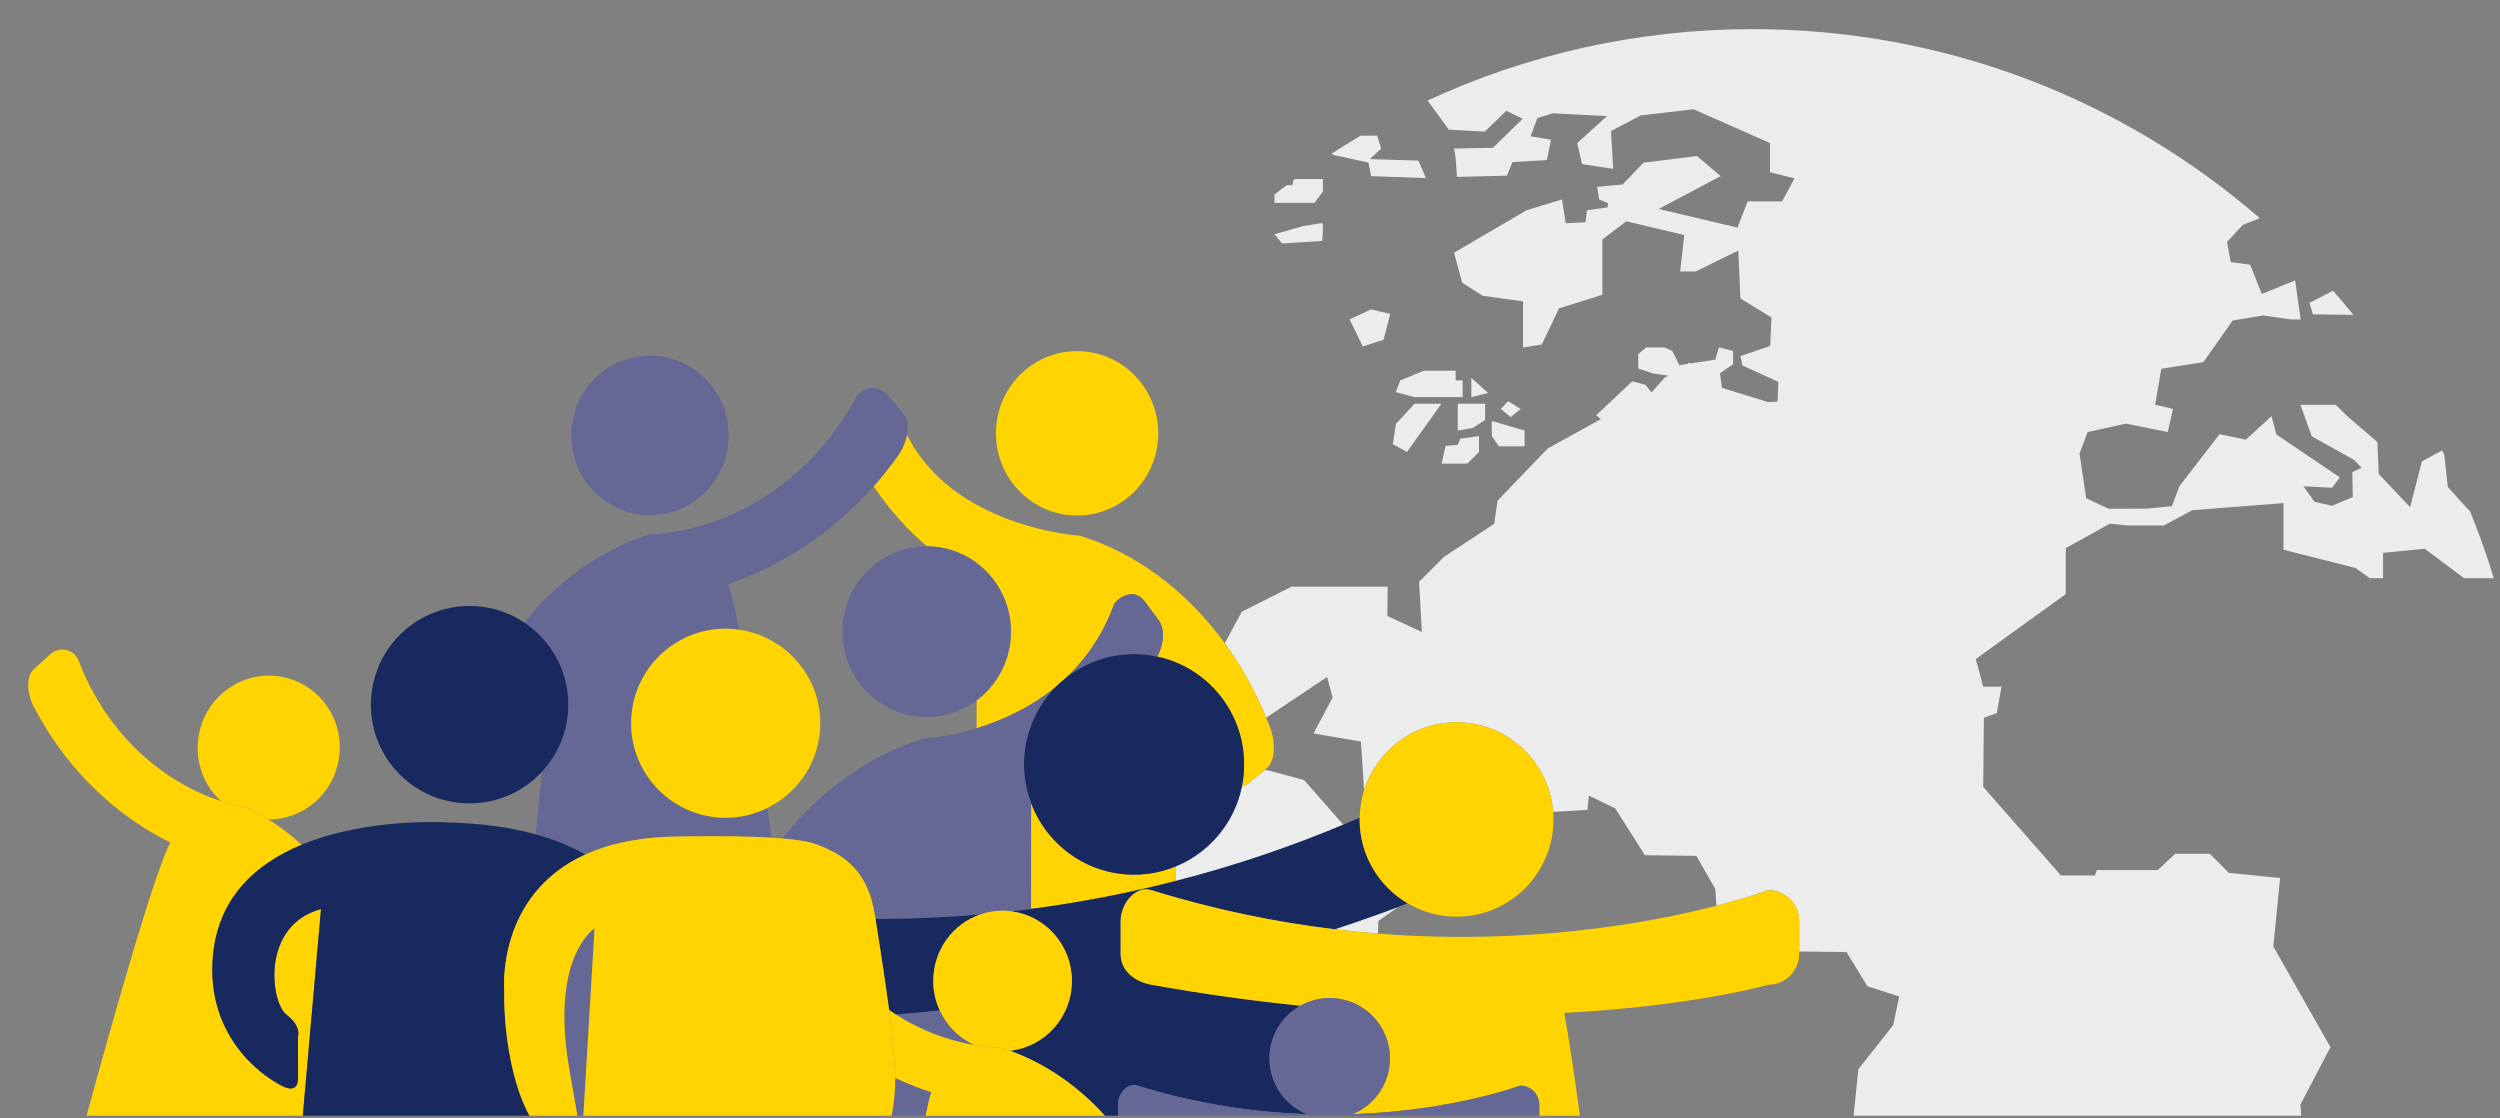 <?xml version="1.0" encoding="utf-8"?>
<!-- Generator: Adobe Illustrator 15.1.0, SVG Export Plug-In . SVG Version: 6.00 Build 0)  -->
<svg version="1.2" baseProfile="tiny" id="_x31_7" xmlns="http://www.w3.org/2000/svg" xmlns:xlink="http://www.w3.org/1999/xlink"
	 x="0px" y="0px" width="360px" height="161px" viewBox="0 0 360 161" overflow="inherit" xml:space="preserve">
<rect x="0" y="0" width="360" height="161" fill="#808080" stroke="none"/>
<g>
	<g>
		<path fill="none" d="M45.6,138.008l0.075-0.851c-0.016-0.033-0.03-0.068-0.046-0.102C45.619,137.369,45.609,137.688,45.6,138.008z
			"/>
		<path fill="none" d="M133.109,106.317c0.005,0.023,3.224-0.133,7.524-1.448l-0.004-4.016c-2.016,1.509-4.501,2.41-7.201,2.408
			c-6.706-0.007-12.134-5.516-12.128-12.306c0.006-6.791,5.448-12.292,12.148-12.285c0.018,0,0.035,0.003,0.053,0.003
			c-2.785-2.326-5.377-5.197-7.699-8.643c-5.165,5.848-11.417,10.262-18.125,13.015c-0.924,0.383-1.865,0.73-2.811,1.047
			c0.463,1.361,0.999,3.681,1.567,6.587c6.602,0.942,11.684,6.604,11.684,13.464c0,5.35-3.098,9.971-7.591,12.196
			c0.209,1.484,0.41,2.92,0.598,4.286c0.522,0.032,1.03,0.068,1.52,0.109C118.257,113.681,125.398,108.647,133.109,106.317z"/>
		<path fill="none" d="M182.36,110.674c-0.083,0.068-0.146,0.121-0.222,0.185l0.691,0.125l4.965,1.352l5.632,6.42
			c0.815-0.344,1.608-0.685,2.373-1.021c0.026-1.362,0.238-2.68,0.627-3.921l-0.451-7.025l-6.83-1.165l2.751-5.176l-0.792-2.959
			l-8.783,5.861c0.178,0.433,0.366,0.856,0.534,1.297C183.729,106.93,183.672,109.591,182.36,110.674z"/>
		<path fill="none" d="M209.748,132.007c-2.578,0-4.984-0.712-7.056-1.933c-0.429,0.167-0.873,0.337-1.324,0.508l-2.874,2.011
			l-0.079,1.844c21.732,1.717,39.338-1.582,48.751-4.006l-0.163-2.408l-2.727-4.777l-7.412-0.094l-4.268-6.736l-3.799-1.842
			l-0.21,2.051l-4.941,0.284c0.029,0.365,0.056,0.73,0.056,1.103C223.703,125.741,217.455,132.007,209.748,132.007z"/>
		<path fill="#ECECEC" d="M201.369,130.582c-2.68,1.019-5.745,2.109-9.189,3.232c2.113,0.255,4.193,0.46,6.236,0.622l0.079-1.844
			L201.369,130.582z"/>
		<path fill="#ECECEC" d="M182.83,110.983l-0.691-0.125c-0.851,0.707-1.364,1.136-2.287,1.894c-0.306,0.252-0.655,0.409-1.017,0.489
			c-1.064,5.263-4.726,9.571-9.583,11.544l0.015,2.086c9.478-2.432,17.622-5.361,24.161-8.116l-5.632-6.42L182.83,110.983z"/>
		<polygon fill="#ECECEC" points="214.812,60.679 214.812,62.8 215.838,64.269 219.544,64.269 219.544,62.008 215.092,60.701 		"/>
		<polygon fill="#ECECEC" points="194.345,45.992 196.234,49.886 199.24,48.93 200.195,45.2 197.422,44.547 		"/>
		<path fill="#ECECEC" d="M209.917,62.008l2.19-0.396l1.749-1.143v-2.331h-3.939C209.917,58.51,209.917,62.008,209.917,62.008z"/>
		<polygon fill="#ECECEC" points="205.021,53.383 201.641,54.78 200.988,56.459 203.623,57.182 210.615,57.182 210.615,54.78 
			209.613,54.78 209.613,53.383 		"/>
		<polygon fill="#ECECEC" points="200.569,63.965 202.598,65.084 207.562,58.138 203.693,58.138 201.012,61.052 		"/>
		<polygon fill="#ECECEC" points="209.917,64.059 208.168,64.198 207.586,66.763 211.292,66.763 212.971,65.084 212.971,62.8 
			210.29,63.173 		"/>
		<path fill="#ECECEC" d="M355.539,73.5l-3.054-3.38l-0.512-4.663l-0.304-0.605l-2.914,1.584l-1.7,6.598l-4.524-4.802l-0.185-4.569
			l-4.359-3.753l-1.632-1.608h-5.081l1.608,4.522l6.106,3.403l1.071,1.119l-1.326,0.652l0.068,3.59l-2.984,1.235l-2.517-0.56
			l-1.608-2.237l4.125,0.21l1.12-1.492l-9.139-6.177l-0.699-2.636l-3.705,3.381l-3.777-0.792l-5.759,7.459l-1.117,2.914
			l-3.661,0.351l-5.433,0.022l-3.238-1.515l-0.957-6.458l1.166-3.077l5.524-1.213l6.016,1.213l0.744-3.333l-2.563-0.606l0.888-5.175
			l6.061-0.955l4.219-5.992l4.404-0.723l3.94,0.56l1.444,0.023l-0.792-5.641l-4.802,1.957l-1.68-4.219l-2.797-0.372l-0.534-2.892
			l2.282-2.471l2.447-0.955c-19.58-16.972-45.104-27.228-73.032-27.228c-16.713,0-32.564,3.683-46.809,10.28l3.055,4.195
			l5.175,0.281l3.101-3.008l2.354,1.166l-4.29,4.172c0,0-5.943,0.117-5.664,0.117c0.303,0,0.49,4.079,0.49,4.079l7.202-0.187
			l0.793-1.959l4.965-0.278l0.583-2.938l-2.937-0.49l0.979-2.634l2.237-0.676l7.786,0.396l-4.29,3.893l0.701,3.029l4.475,0.677
			l-0.303-5.454l4.289-2.238l7.6-0.886l11.003,4.872v4.195l3.521,0.887l-1.771,3.31h-4.966l-1.47,3.776l-11.352-2.681l8.928-4.731
			l-3.403-2.891l-7.692,0.955l-0.676,0.699h-0.023l-0.14,0.164l-2.19,2.283l-3.66,0.326l0.279,1.818l1.281,0.537l-0.046,0.605
			l-2.983,0.42l-0.211,1.725l-2.844,0.141l-0.535-3.428l-5.105,1.562l-10.443,6.107l1.166,4.312l2.937,1.888l5.827,0.816v6.644
			l2.705-0.442l2.494-5.199l6.224-1.958v-7.972l3.45-2.61l8.345,1.98l-0.582,5.245h2.237l6.131-3.007l0.303,6.9l4.476,2.727
			l-0.186,4.103l-4.29,1.469l0.303,1.353l5.153,2.354l-0.094,2.82l-1.517,0.117c0-0.047,0-0.07,0-0.07l-6.502-2.004l-0.281-2.098
			h-0.022l1.912-1.306v-1.912l-2.052-0.513l-0.514,1.771l-3.589,0.535l-0.351-0.115v0.187l-1.234,0.187l-1.026-2.052l-1.165-0.513
			h-2.565l-1.164,0.956v2.097l2.19,0.723l2.168,0.304l-0.49,0.21l-1.957,2.191l-0.887-1.096l-1.888-0.489l-5.198,4.872l0.676,0.559
			l-7.67,4.244l-7.203,7.505l-0.488,3.333l-7.227,4.756l-3.59,3.591l0.396,7.226l-4.965-2.308l0.046-4.219h-13.847l-7.156,3.613
			l-2.452,4.532c2.333,3.203,4.339,6.803,5.954,10.724l8.783-5.861l0.792,2.959l-2.751,5.176l6.83,1.165l0.451,7.025
			c1.779-5.676,7.067-9.797,13.321-9.797c7.336,0,13.337,5.683,13.899,12.893l4.941-0.284l0.21-2.051l3.799,1.842l4.268,6.736
			l7.412,0.094l2.727,4.777l0.163,2.408c4.797-1.235,7.472-2.244,7.472-2.244c2.451,0,4.44,1.992,4.44,4.449v4.379l6.809,0.077
			l3.029,4.94l4.569,1.469l-0.863,4.104l-5.012,6.363l-0.697,6.697h64.46l-0.122-1.591l4.334-8.276l-8.229-14.499l0.979-9.86
			l-7.39-0.746l-2.727-2.751h-4.988l-2.519,2.354h-8.765l-0.28,0.77h-4.895l-11.188-12.751l0.092-9.953l1.865-0.677l0.675-3.8
			h-2.632l-1.073-3.985l12.96-9.348v-6.62l6.341-3.52l2.563,0.256h5.221l4.08-2.192l13.146-1.025v6.714l10.376,2.634l2.05,1.469
			h1.913v-3.66l5.99-0.582l5.687,4.242h4.269c-1.005-3.333-2.17-6.597-3.474-9.767H355.539z"/>
		<polygon fill="#ECECEC" points="211.875,54.408 211.875,57.182 214.3,56.599 		"/>
		<path fill="#ECECEC" d="M190.498,27.601v-1.818h-4.032l-0.187,0.14l-0.186,0.746h-0.816c-0.582,0.443-1.166,0.886-1.748,1.328
			v1.213h5.758L190.498,27.601z"/>
		<path fill="#ECECEC" d="M184.625,35.061l5.781-0.373c0,0,0.209-2.564,0-2.564c-0.234,0-2.799,0.443-2.799,0.443l-4.078,1.164
			L184.625,35.061z"/>
		<polygon fill="#ECECEC" points="217.167,57.765 216.117,58.884 217.54,60.072 218.961,58.884 		"/>
		<path fill="#ECECEC" d="M335.958,41.867l-3.401,1.748l0.511,1.654l5.828,0.07C337.94,44.15,336.962,43.009,335.958,41.867z"/>
		<path fill="#ECECEC" d="M198.309,19.535h-2.378c-1.422,0.839-2.821,1.701-4.196,2.611l0.35,0.186l4.965,1.072l0.396,1.959
			l7.879,0.279l-1.072-2.518l-6.992-0.209l1.631-1.516L198.309,19.535z"/>
		<path fill="#FFD400" d="M166.789,62.389c-0.007-6.541-5.249-11.836-11.704-11.828c-6.455,0.003-11.677,5.311-11.674,11.849
			c0.01,6.541,5.249,11.833,11.697,11.83C161.566,74.232,166.796,68.928,166.789,62.389z"/>
		<path fill="#FFD400" d="M125.803,70.031c2.322,3.445,4.915,6.316,7.699,8.643c6.673,0.036,12.074,5.529,12.067,12.302
			c-0.004,4.058-1.951,7.642-4.939,9.878l0.004,4.016c3.484-1.066,7.675-2.896,11.458-6.019c0.44-0.442,0.915-0.849,1.404-1.237
			c2.831-2.672,5.331-6.152,6.975-10.692c1.322-1.585,3.201-1.849,4.29-0.41c0.833,1.106,1.245,1.658,2.075,2.77
			c0.911,1.212,0.807,3.452-0.198,5.266c7.151,1.533,12.514,7.896,12.514,15.521c0,1.087-0.11,2.148-0.317,3.174
			c0.361-0.08,0.711-0.237,1.017-0.489c0.923-0.758,1.437-1.187,2.287-1.894c0.076-0.063,0.139-0.116,0.222-0.185
			c1.312-1.083,1.368-3.744,0.496-6.028c-0.168-0.44-0.355-0.864-0.534-1.297c-1.615-3.921-3.621-7.521-5.954-10.724
			c-5.572-7.648-12.943-13.087-20.951-15.506c-0.015,0.054-18.237-1.18-24.81-14.521c-0.199,1.022-0.66,2.099-1.331,3.048
			C128.186,67.187,127.024,68.648,125.803,70.031z"/>
		<path fill="#FFD400" d="M163.305,125.951c-6.793,0-12.577-4.296-14.829-10.323l-0.01,15.257c7.479-0.975,14.438-2.382,20.8-4.014
			l-0.015-2.086C167.414,125.531,165.41,125.951,163.305,125.951z"/>
		<path fill="#656895" d="M121.301,90.956c-0.006,6.79,5.422,12.299,12.128,12.306c2.7,0.002,5.185-0.899,7.201-2.408
			c2.988-2.236,4.936-5.82,4.939-9.878c0.007-6.772-5.394-12.266-12.067-12.302c-0.018,0-0.035-0.003-0.053-0.003
			C126.749,78.664,121.307,84.165,121.301,90.956z"/>
		<path fill="#656895" d="M145.508,151.332v-0.037c-0.026,0.003-0.051,0.009-0.077,0.012
			C145.457,151.315,145.482,151.323,145.508,151.332z"/>
		<path fill="#656895" d="M135.322,145.502c-2.071,0.212-4.184,0.405-6.329,0.583c1.479,0.939,3.013,1.75,4.589,2.419
			c2.175,0.925,4.426,1.582,6.703,1.969C138.096,149.476,136.332,147.704,135.322,145.502z"/>
		<path fill="#656895" d="M131.62,156.391c-0.912-0.357-1.815-0.75-2.708-1.176c0.009,1.534-0.111,3.445-0.543,5.45h4.911
			c0.292-1.432,0.571-2.595,0.828-3.389C133.27,157.01,132.441,156.71,131.62,156.391z"/>
		<path fill="#656895" d="M163.305,94.188c1.145,0,2.258,0.127,3.333,0.357c1.004-1.813,1.109-4.054,0.198-5.266
			c-0.83-1.111-1.242-1.663-2.075-2.77c-1.089-1.438-2.968-1.175-4.29,0.41c-1.644,4.54-4.144,8.021-6.975,10.692
			C156.196,95.475,159.599,94.188,163.305,94.188z"/>
		<path fill="#656895" d="M147.458,110.067c0-4.379,1.771-8.344,4.634-11.217c-3.783,3.122-7.974,4.952-11.458,6.019
			c-4.3,1.315-7.519,1.472-7.524,1.448c-7.711,2.33-14.853,7.363-20.464,14.418c1.99,0.167,3.671,0.411,4.667,0.767
			c4.148,1.481,7.699,3.76,8.705,10.462c0.012,0.082,0.032,0.207,0.055,0.355c5.207,0.01,10.245-0.22,15.092-0.642
			c1.004-0.345,2.077-0.54,3.197-0.54c0.433-0.001,0.856,0.036,1.275,0.09c0.951-0.107,1.896-0.221,2.83-0.343l0.01-15.257
			C147.829,113.896,147.458,112.027,147.458,110.067z"/>
		<path fill="#656895" d="M83.175,136.797c-1.414,2.793-2.676,7.785-1.347,16.236c0,0,0.689,4.09,1.249,7.254
			c0.024,0.136,0.043,0.248,0.065,0.378h0.864l1.427-23.902L83.175,136.797z"/>
		<path fill="#656895" d="M104.932,62.535c-0.088-6.338-5.23-11.409-11.494-11.324c-6.262,0.087-11.261,5.305-11.176,11.647
			c0.088,6.342,5.239,11.413,11.497,11.324C100.021,74.096,105.02,68.882,104.932,62.535z"/>
		<path fill="#656895" d="M96.018,120.496c0,0,8.596-0.268,15.107,0.13c-0.188-1.366-0.389-2.802-0.598-4.286
			c-1.819,0.901-3.861,1.422-6.028,1.422c-7.521,0-13.616-6.103-13.616-13.618c0-7.519,6.096-13.617,13.616-13.617
			c0.659,0,1.302,0.062,1.936,0.153c-0.568-2.906-1.104-5.226-1.567-6.587c0.945-0.316,1.887-0.664,2.811-1.047
			c6.709-2.753,12.96-7.167,18.125-13.015c1.221-1.383,2.383-2.845,3.474-4.385c0.671-0.949,1.132-2.025,1.331-3.048
			c0.232-1.19,0.104-2.308-0.533-3.054c-0.914-1.068-1.364-1.607-2.271-2.675c-1.188-1.393-3.577-1.396-4.599,0.475
			c-0.118,0.225-0.244,0.442-0.374,0.668c-4.287,7.534-10.538,13.024-17.513,16.108c-3.784,1.67-7.735,2.64-11.744,2.848
			c0-0.014-0.153,0-0.2,0.014c-4.741,1.539-9.223,4.172-13.199,7.709c-1.666,1.483-3.229,3.146-4.698,4.936
			c3.835,2.545,6.365,6.898,6.365,11.848c0,3.73-1.447,7.113-3.796,9.649c-0.315,3.137-0.62,6.21-0.897,9.021
			c2.808,0.777,5.16,1.774,7.125,2.908C87.328,121.662,91.169,120.71,96.018,120.496z"/>
		<path fill="#656895" d="M85.617,133.682c0,0-1.273,0.807-2.442,3.115l2.258-0.034L85.617,133.682z"/>
		<path fill="#18295F" d="M163.745,156.327c8.756,2.716,17.055,3.854,24.437,4.11c-3.146-1.302-5.362-4.404-5.362-8.03
			c0-3.261,1.796-6.099,4.447-7.585c-6.736-0.685-13.894-1.661-21.457-3.021c-2.411-0.433-4.437-1.991-4.437-4.442v-4.724
			c0-2.457,2.099-5.176,4.437-4.449c9.167,2.846,18.026,4.62,26.37,5.628c3.444-1.123,6.509-2.214,9.189-3.232
			c0.451-0.171,0.895-0.341,1.324-0.508c-4.128-2.431-6.906-6.916-6.906-12.063c0-0.094,0.012-0.184,0.014-0.277
			c-0.765,0.337-1.558,0.678-2.373,1.021c-6.54,2.755-14.684,5.685-24.161,8.116c-6.362,1.632-13.321,3.039-20.8,4.014
			c-0.935,0.122-1.879,0.235-2.83,0.343c4.907,0.631,8.71,4.865,8.717,10.016c0.006,5.195-3.866,9.479-8.845,10.052v0.037
			c3.687,1.334,7.19,3.417,10.344,6.141c1.135,0.98,2.22,2.052,3.259,3.192h1.884v-1.58
			C160.994,157.557,162.293,155.878,163.745,156.327z"/>
		<path fill="#18295F" d="M134.389,141.263c-0.005-4.454,2.832-8.231,6.775-9.585c-4.848,0.422-9.885,0.651-15.092,0.642
			c0.276,1.771,1.281,8.014,1.957,13.101c0.322,0.221,0.638,0.456,0.965,0.665c2.146-0.178,4.258-0.371,6.329-0.583
			C134.73,144.211,134.39,142.778,134.389,141.263z"/>
		<path fill="#18295F" d="M148.476,115.628c2.252,6.027,8.035,10.323,14.829,10.323c2.105,0,4.109-0.42,5.947-1.166
			c4.857-1.973,8.519-6.281,9.583-11.544c0.207-1.025,0.317-2.087,0.317-3.174c0-7.625-5.363-13.988-12.514-15.521
			c-1.076-0.23-2.189-0.357-3.333-0.357c-3.706,0-7.108,1.286-9.809,3.425c-0.49,0.389-0.964,0.795-1.404,1.237
			c-2.862,2.873-4.634,6.838-4.634,11.217C147.458,112.027,147.829,113.896,148.476,115.628z"/>
		<path fill="#FFD400" d="M254.639,128.187c0,0-2.674,1.009-7.472,2.244c-9.413,2.424-27.019,5.723-48.751,4.006
			c-2.043-0.162-4.123-0.367-6.236-0.622c-8.344-1.008-17.204-2.782-26.37-5.628c-2.338-0.727-4.437,1.992-4.437,4.449v4.724
			c0,2.451,2.025,4.01,4.437,4.442c7.563,1.359,14.721,2.336,21.457,3.021c1.249-0.699,2.685-1.102,4.216-1.102
			c4.786,0,8.667,3.891,8.667,8.687c0,3.631-2.223,6.736-5.376,8.034c14.524-0.495,24.125-4.114,24.125-4.114
			c1.525,0,2.755,1.229,2.761,2.758v1.58h5.845c-0.829-6.111-1.623-11.458-2.261-14.806c18.832-1.006,29.396-4.058,29.396-4.058
			c2.451,0,4.44-1.991,4.44-4.442v-0.345v-4.379C259.079,130.179,257.09,128.187,254.639,128.187z"/>
		<path fill="#FFD400" d="M195.786,118.011c0,5.147,2.778,9.633,6.906,12.063c2.072,1.221,4.478,1.933,7.056,1.933
			c7.707,0,13.955-6.266,13.955-13.996c0-0.372-0.027-0.737-0.056-1.103c-0.562-7.21-6.563-12.893-13.899-12.893
			c-6.253,0-11.542,4.121-13.321,9.797c-0.389,1.241-0.601,2.559-0.627,3.921C195.798,117.827,195.786,117.917,195.786,118.011z"/>
		<path fill="#656895" d="M163.745,156.327c-1.452-0.449-2.751,1.229-2.751,2.758v1.58h27.809c-0.21-0.068-0.418-0.144-0.621-0.228
			C180.8,160.182,172.501,159.043,163.745,156.327z"/>
		<path fill="#656895" d="M218.897,156.327c0,0-9.6,3.619-24.125,4.114c-0.199,0.082-0.402,0.156-0.609,0.224h27.494v-1.58
			C221.652,157.557,220.423,156.327,218.897,156.327z"/>
		<path fill="#656895" d="M200.149,152.407c0-4.796-3.881-8.687-8.667-8.687c-1.531,0-2.967,0.402-4.216,1.102
			c-2.651,1.486-4.447,4.324-4.447,7.585c0,3.626,2.217,6.729,5.362,8.03c0.203,0.084,0.411,0.159,0.621,0.228h5.361
			c0.207-0.067,0.41-0.142,0.609-0.224C197.927,159.144,200.149,156.038,200.149,152.407z"/>
		<path fill="#FFD400" d="M35.519,116.27c0.049,0.02,0.085,0.046,0.13,0.066c1.038,0.498,2.051,1.061,3.038,1.679
			c4.987-0.007,9.363-3.699,10.13-8.84c0.846-5.665-3.001-10.935-8.59-11.768c-5.59-0.834-10.81,3.081-11.654,8.743
			c-0.531,3.553,0.789,6.951,3.225,9.196c1.219,0.401,2.457,0.727,3.708,0.963C35.509,116.296,35.516,116.282,35.519,116.27z"/>
		<path fill="#FFD400" d="M45.629,137.056c0.016,0.033,0.03,0.068,0.046,0.102l0.551-6.253c-8.708,2.371-7.238,13.47-4.996,15.185
			c2.233,1.719,1.68,3.134,1.68,3.134s0.004,3.128,0.007,6.035c0.007,2.908-3.124,0.637-3.124,0.637s-9.87-5.112-9.191-17.46
			c0.499-9.058,6.231-14.05,12.833-16.79c-1.496-1.365-3.081-2.585-4.747-3.63c-0.987-0.618-2-1.181-3.038-1.679
			c-0.045-0.021-0.081-0.047-0.13-0.066c-0.003,0.013-0.01,0.026-0.013,0.04c-1.251-0.236-2.489-0.562-3.708-0.963
			c-2.247-0.74-4.425-1.75-6.485-3.018c-5.867-3.604-10.795-9.266-13.726-16.527c-0.085-0.215-0.17-0.426-0.251-0.641
			c-0.687-1.793-2.828-2.076-4.052-0.979c-0.941,0.847-1.412,1.27-2.354,2.115c-1.224,1.101-1.074,3.544-0.025,5.556
			c4.132,7.902,10.212,14.141,17.221,18.181c0.785,0.453,1.582,0.879,2.387,1.272c-1.166,2.348-3.062,8.133-5.048,14.708
			c-2.716,9.014-5.6,19.505-6.997,24.651h31.135l1.996-22.657C45.609,137.688,45.619,137.369,45.629,137.056z"/>
		<path fill="#FFD400" d="M141.164,131.678c-3.943,1.354-6.78,5.131-6.775,9.585c0.001,1.516,0.342,2.948,0.934,4.239
			c1.01,2.202,2.774,3.974,4.962,4.971c1.23,0.209,2.468,0.342,3.706,0.389c0.007-0.013,0.007-0.026,0.011-0.04
			c0.046,0.014,0.086,0.033,0.133,0.047c0.436,0.134,0.867,0.284,1.297,0.438c0.026-0.003,0.051-0.009,0.077-0.012
			c4.979-0.572,8.851-4.856,8.845-10.052c-0.006-5.15-3.81-9.385-8.717-10.016c-0.419-0.054-0.842-0.091-1.275-0.09
			C143.24,131.138,142.168,131.333,141.164,131.678z"/>
		<path fill="#FFD400" d="M155.852,157.473c-3.154-2.724-6.657-4.807-10.344-6.141c-0.025-0.009-0.051-0.017-0.077-0.025
			c-0.43-0.154-0.862-0.305-1.297-0.438c-0.047-0.014-0.087-0.033-0.133-0.047c-0.004,0.014-0.004,0.027-0.011,0.04
			c-1.238-0.047-2.475-0.18-3.706-0.389c-2.276-0.387-4.528-1.044-6.703-1.969c-1.576-0.669-3.11-1.479-4.589-2.419
			c-0.328-0.209-0.644-0.444-0.965-0.665c0.368,2.771,0.638,5.197,0.638,6.364c0,0,0.234,1.378,0.247,3.431
			c0.892,0.426,1.795,0.818,2.708,1.176c0.821,0.319,1.649,0.619,2.488,0.886c-0.257,0.794-0.535,1.957-0.828,3.389h25.83
			C158.072,159.524,156.987,158.453,155.852,157.473z"/>
		<path fill="#18295F" d="M75.477,89.627c-2.25-1.494-4.946-2.368-7.85-2.368c-7.854,0-14.216,6.363-14.216,14.216
			c0,7.854,6.361,14.215,14.216,14.215c4.122,0,7.822-1.764,10.418-4.565c2.349-2.536,3.796-5.919,3.796-9.649
			C81.842,96.525,79.312,92.172,75.477,89.627z"/>
		<path fill="#18295F" d="M84.273,123.054c-1.965-1.134-4.317-2.131-7.125-2.908c-3.509-0.972-7.725-1.603-12.812-1.715
			c0,0-11.359-0.748-20.902,3.214c-6.601,2.74-12.333,7.732-12.833,16.79c-0.679,12.348,9.191,17.46,9.191,17.46
			s3.131,2.271,3.124-0.637c-0.003-2.907-0.007-6.035-0.007-6.035s0.554-1.415-1.68-3.134c-2.242-1.715-3.712-12.813,4.996-15.185
			l-0.551,6.253l-0.075,0.851l-1.996,22.657h32.649c-2.231-3.962-3.74-11.108-3.641-18.043
			C72.612,142.622,71.416,128.909,84.273,123.054z"/>
		<path fill="#FFD400" d="M118.118,104.144c0-6.859-5.082-12.521-11.684-13.464c-0.634-0.091-1.276-0.153-1.936-0.153
			c-7.521,0-13.616,6.099-13.616,13.617c0,7.516,6.096,13.618,13.616,13.618c2.167,0,4.209-0.521,6.028-1.422
			C115.021,114.114,118.118,109.493,118.118,104.144z"/>
		<path fill="#FFD400" d="M128.666,151.784c0-1.167-0.271-3.594-0.638-6.364c-0.676-5.087-1.681-11.33-1.957-13.101
			c-0.023-0.148-0.042-0.273-0.055-0.355c-1.006-6.702-4.557-8.98-8.705-10.462c-0.995-0.355-2.677-0.6-4.667-0.767
			c-0.49-0.041-0.998-0.077-1.52-0.109c-6.512-0.397-15.107-0.13-15.107-0.13c-4.848,0.214-8.689,1.166-11.745,2.558
			c-12.857,5.855-11.661,19.568-11.661,19.568c-0.099,6.935,1.409,14.081,3.641,18.043h6.89c-0.022-0.13-0.042-0.242-0.065-0.378
			c-0.56-3.164-1.249-7.254-1.249-7.254c-1.329-8.451-0.067-13.443,1.347-16.236c1.169-2.309,2.442-3.115,2.442-3.115l-0.184,3.081
			l-1.427,23.902h44.363c0.432-2.005,0.552-3.916,0.543-5.45C128.9,153.162,128.666,151.784,128.666,151.784z"/>
	</g>
</g>
</svg>
